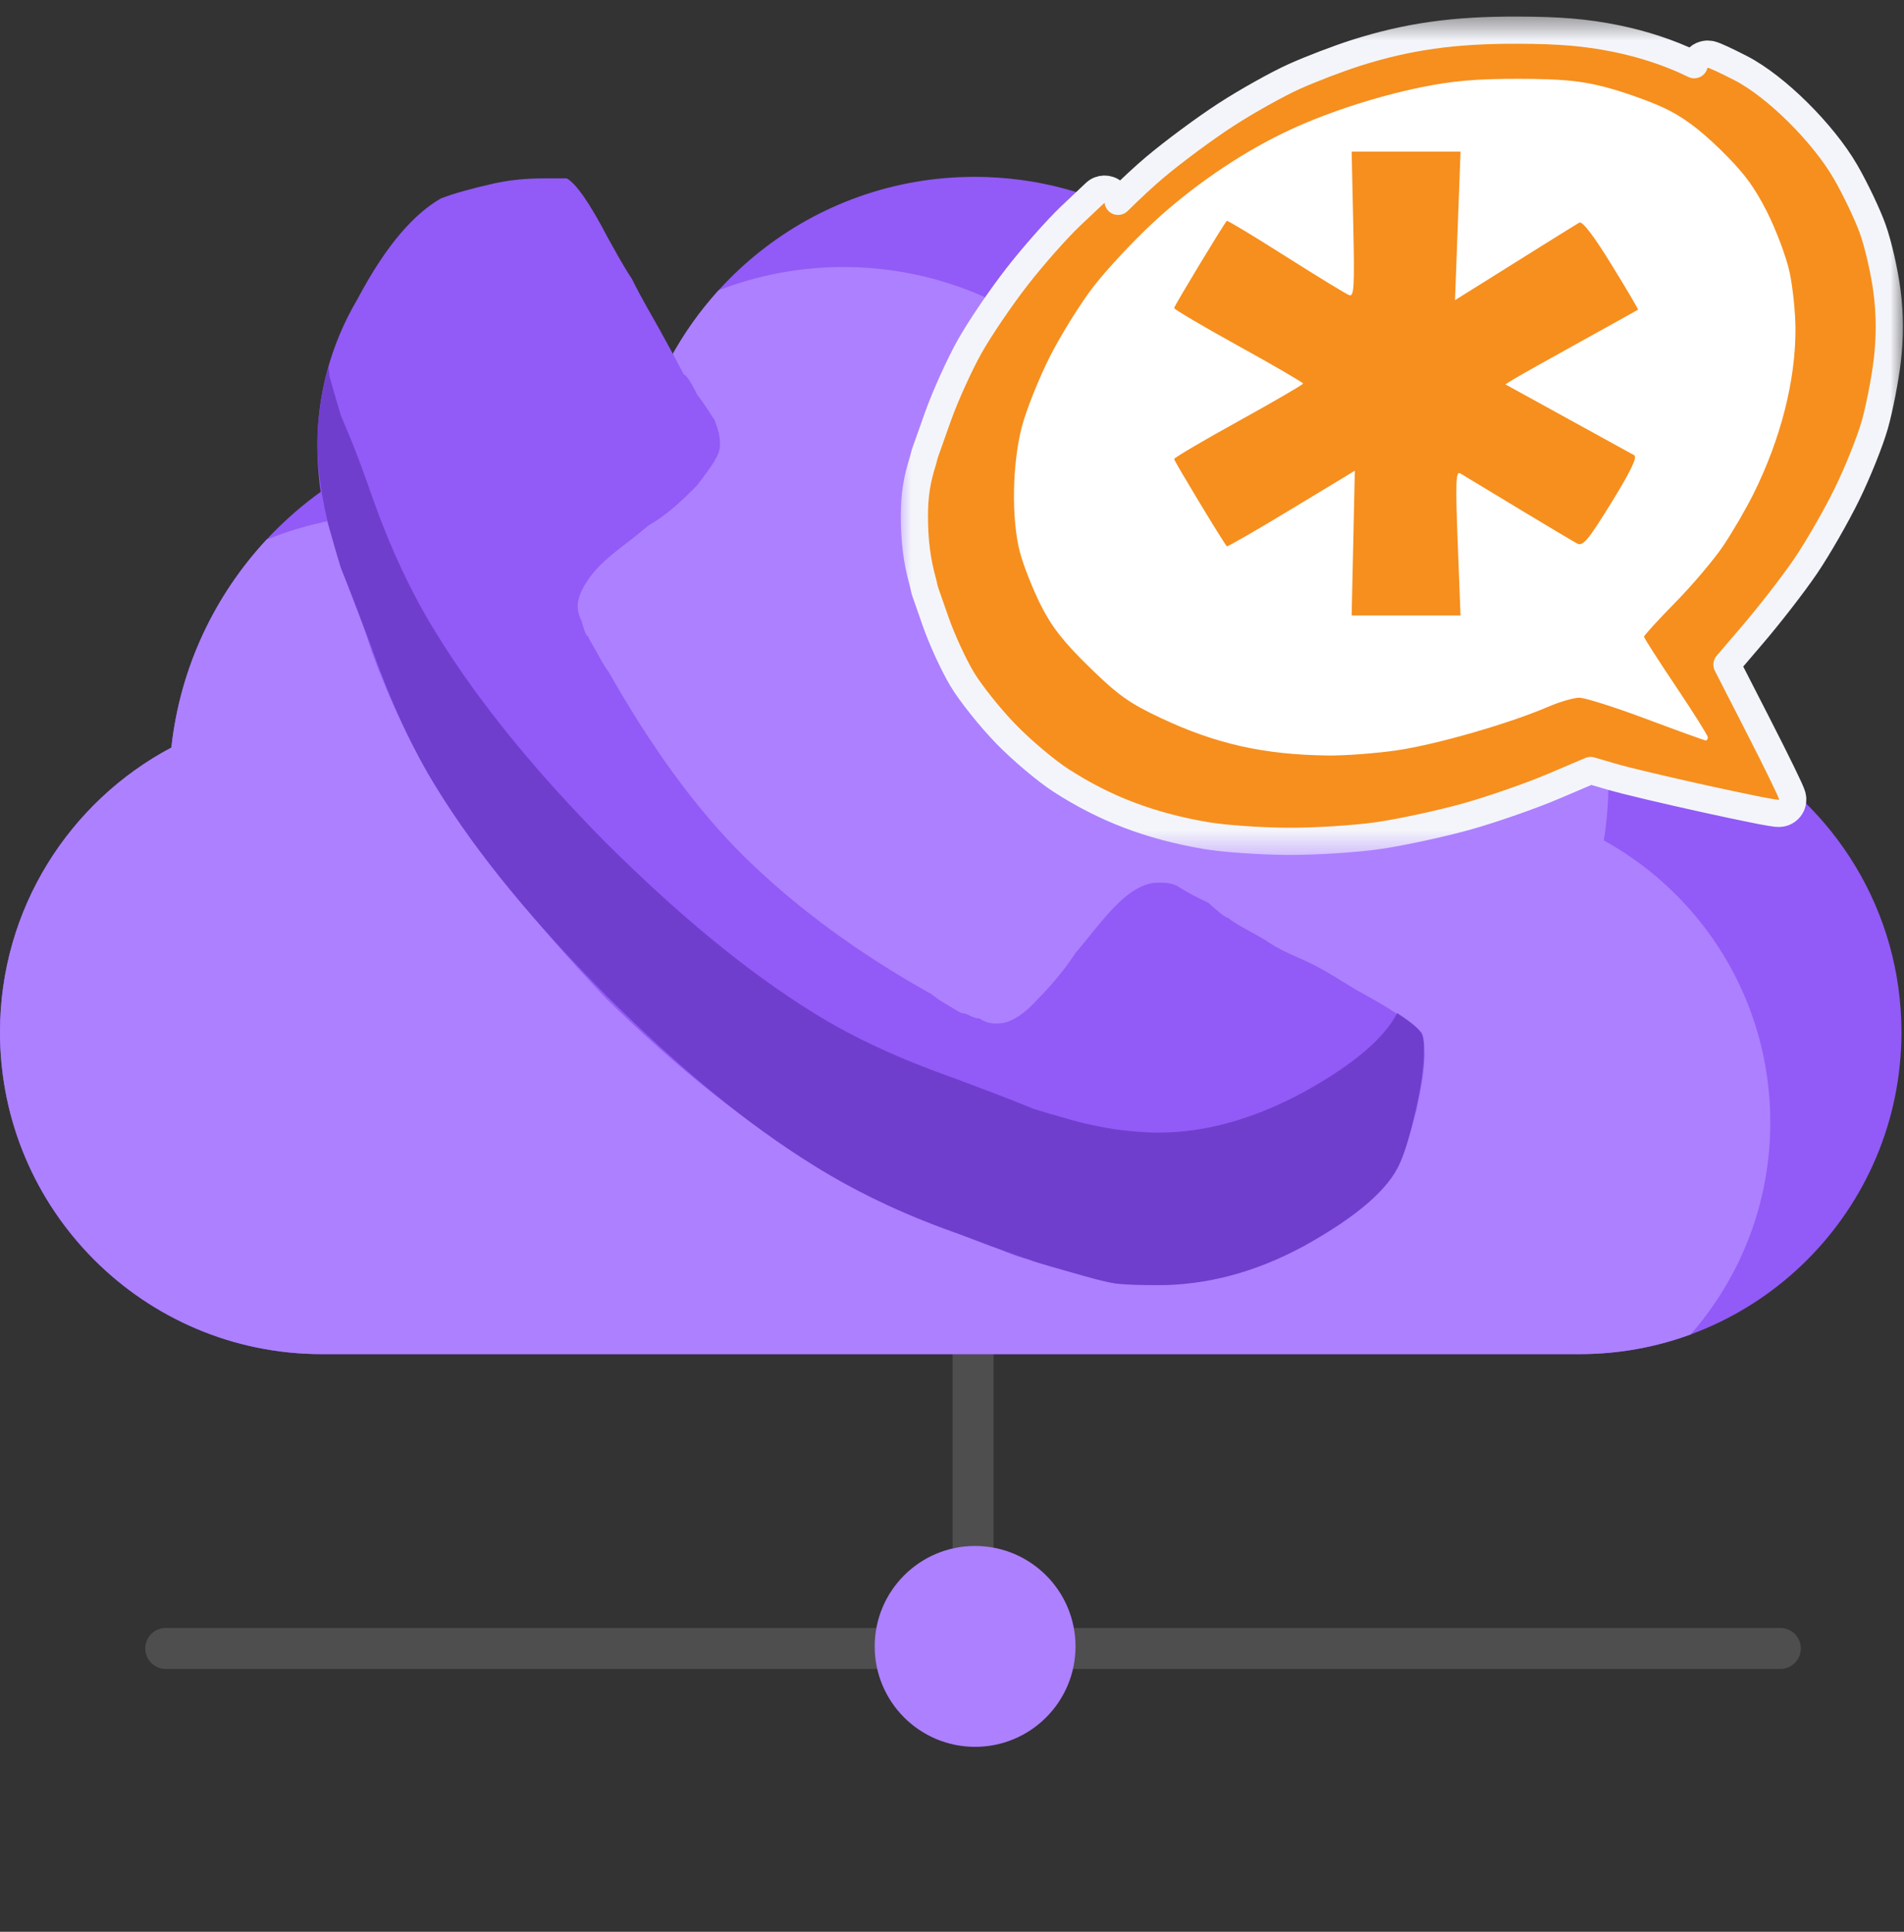 <svg width="70" height="71" viewBox="0 0 70 71" fill="none" xmlns="http://www.w3.org/2000/svg">
<rect x="0" y="0" width="70" height="71" fill="#333333" stroke="none"/>
<g clip-path="url(#clip0_972_1850)">
<path d="M65.454 59.833H6.094C5.678 59.833 5.341 60.171 5.341 60.587C5.341 61.003 5.678 61.34 6.094 61.34H65.454C65.87 61.34 66.207 61.003 66.207 60.587C66.207 60.171 65.87 59.833 65.454 59.833Z" fill="#4E4E4E"/>
<path d="M36.527 34.071C36.527 33.655 36.19 33.317 35.774 33.317C35.358 33.317 35.02 33.655 35.02 34.071V59.833C35.02 60.249 35.358 60.587 35.774 60.587C36.19 60.587 36.527 60.249 36.527 59.833V34.071Z" fill="#4E4E4E"/>
<path fill-rule="evenodd" clip-rule="evenodd" d="M23.497 16.134C24.872 10.6 29.873 6.5 35.832 6.5C40.435 6.5 44.468 8.948 46.698 12.613C47.924 12.243 49.224 12.044 50.57 12.044C57.963 12.044 63.956 18.037 63.956 25.43C63.956 26.16 63.898 26.875 63.786 27.573C67.435 29.588 69.906 33.474 69.906 37.937C69.906 44.472 64.609 49.769 58.075 49.769H11.831C5.297 49.769 0 44.472 0 37.937C0 33.401 2.553 29.462 6.3 27.476C7.031 20.774 12.71 15.559 19.606 15.559C20.959 15.559 22.265 15.76 23.497 16.134Z" fill="#925AF7"/>
<path d="M26.419 10.669C25.031 12.198 24.011 14.066 23.497 16.133C22.497 15.83 21.448 15.641 20.364 15.58C19.599 16.75 19.023 18.053 18.676 19.448C17.445 19.075 16.138 18.874 14.785 18.874C13.023 18.874 11.341 19.214 9.8 19.833C7.892 21.885 6.62 24.538 6.3 27.476C2.553 29.462 0 33.401 0 37.937C0 44.471 5.297 49.769 11.831 49.769H58.075C59.509 49.769 60.883 49.513 62.155 49.046C63.979 46.964 65.085 44.237 65.085 41.252C65.085 36.789 62.614 32.903 58.965 30.888C59.077 30.19 59.136 29.474 59.136 28.744C59.136 21.351 53.142 15.358 45.749 15.358C44.403 15.358 43.103 15.557 41.877 15.927C39.647 12.262 35.615 9.814 31.011 9.814C29.392 9.814 27.843 10.117 26.419 10.669Z" fill="#AD80FF"/>
<path d="M35.849 64.203C37.888 64.203 39.541 62.55 39.541 60.511C39.541 58.473 37.888 56.82 35.849 56.82C33.811 56.82 32.158 58.473 32.158 60.511C32.158 62.55 33.811 64.203 35.849 64.203Z" fill="#AD80FF"/>
<path d="M52.374 38.727C52.374 39.282 52.278 39.837 52.086 40.761C51.892 41.501 51.69 42.24 51.477 42.61C51.072 43.72 49.897 44.644 47.951 45.753C46.139 46.678 44.346 47.233 42.573 47.233L41.043 47.166C40.474 47.1 40.071 46.937 39.503 46.767C38.888 46.582 38.314 46.493 38.006 46.308C37.717 46.308 37.187 46.123 36.416 45.753C35.644 45.384 35.173 45.384 34.999 45.199C33.109 44.644 31.423 43.72 29.94 42.795C27.473 41.316 24.919 39.282 22.278 36.693C19.657 33.92 17.585 31.331 16.063 28.928C15.138 27.448 14.338 25.784 13.663 23.935C13.605 23.75 13.432 23.196 13.143 22.456C12.854 21.716 12.651 21.162 12.536 20.792C12.439 20.607 12.305 20.052 12.131 19.498C11.958 18.943 11.832 18.388 11.755 17.834C11.697 17.279 11.668 16.909 11.668 16.354C11.668 14.505 12.16 12.656 13.143 10.992C14.222 8.958 15.244 7.849 16.207 7.294C16.689 7.109 17.345 6.924 18.173 6.74C19.021 6.555 19.706 6.555 20.226 6.555H20.833C21.18 6.74 21.691 7.479 22.365 8.773C22.577 9.143 22.866 9.698 23.233 10.253C23.599 10.992 23.936 11.547 24.244 12.102C24.553 12.656 24.851 13.211 25.141 13.766C25.198 13.766 25.362 13.951 25.632 14.505C25.921 14.875 26.133 15.245 26.268 15.43C26.403 15.8 26.47 15.985 26.47 16.354C26.47 16.724 26.191 17.094 25.632 17.834C25.092 18.388 24.495 18.943 23.84 19.313C23.204 19.868 22.606 20.237 22.047 20.792C21.508 21.347 21.238 21.901 21.238 22.271C21.238 22.456 21.286 22.641 21.382 22.826C21.479 23.196 21.556 23.381 21.613 23.381C21.691 23.566 21.826 23.75 22.018 24.12C22.23 24.49 22.346 24.675 22.365 24.675C23.83 27.263 25.507 29.667 27.395 31.516C29.284 33.365 31.549 35.029 34.189 36.508C34.228 36.508 34.411 36.693 34.738 36.878C35.066 37.063 35.297 37.248 35.432 37.248C35.567 37.248 35.761 37.433 36.011 37.433C36.281 37.618 36.502 37.618 36.676 37.618C37.022 37.618 37.466 37.433 38.006 36.878C38.545 36.324 39.056 35.769 39.538 35.029C40.019 34.475 40.55 33.735 41.129 33.18C41.705 32.626 42.188 32.441 42.573 32.441C42.843 32.441 43.112 32.441 43.383 32.626C43.673 32.81 44.019 32.995 44.423 33.18C44.828 33.55 45.069 33.735 45.146 33.735C45.629 34.105 46.139 34.29 46.679 34.659C47.238 35.029 47.853 35.214 48.528 35.584C49.203 35.954 49.724 36.324 50.091 36.508C51.439 37.248 52.171 37.803 52.287 37.988C52.345 38.173 52.374 38.358 52.374 38.727Z" fill="#925AF7"/>
<path d="M12.073 13.488C11.804 14.427 11.668 15.392 11.668 16.32C11.668 16.841 11.726 17.321 11.784 17.822C11.861 18.304 11.957 18.88 12.131 19.498C12.304 20.115 12.439 20.575 12.535 20.884C12.651 21.174 12.882 21.73 13.171 22.502C13.46 23.273 13.633 23.715 13.691 23.889C14.365 25.78 15.135 27.487 16.06 28.974C17.582 31.444 19.679 33.957 22.3 36.601C24.941 39.225 27.46 41.316 29.927 42.841C31.412 43.768 33.122 44.592 35.012 45.269C35.186 45.326 35.628 45.498 36.399 45.788C37.17 46.077 37.728 46.251 38.017 46.365C38.325 46.462 38.786 46.596 39.403 46.77C40.021 46.944 40.539 47.098 41.021 47.175C41.522 47.233 42.06 47.233 42.582 47.233C44.355 47.233 46.143 46.772 47.955 45.788C49.902 44.707 51.074 43.69 51.479 42.725C51.692 42.244 51.864 41.591 52.058 40.761C52.25 39.912 52.346 39.2 52.346 38.681C52.346 38.411 52.346 38.18 52.289 38.045C52.221 37.84 51.869 37.559 51.365 37.237C50.897 38.15 49.787 39.108 47.955 40.125C46.143 41.109 44.355 41.628 42.582 41.628C42.06 41.628 41.522 41.571 41.021 41.512C40.539 41.434 40.021 41.34 39.403 41.166C38.786 40.992 38.325 40.857 38.017 40.761C37.728 40.645 37.17 40.415 36.399 40.125C35.628 39.837 35.186 39.663 35.012 39.605C33.122 38.931 31.412 38.163 29.927 37.237C27.46 35.712 24.941 33.62 22.3 30.997C19.679 28.352 17.582 25.78 16.06 23.31C15.135 21.825 14.365 20.175 13.691 18.284C13.633 18.11 13.46 17.611 13.171 16.84C12.882 16.068 12.651 15.569 12.535 15.28C12.439 14.97 12.304 14.51 12.131 13.893C12.089 13.746 12.109 13.628 12.073 13.488Z" fill="#703ECC"/>
<mask id="mask0_972_1850" style="mask-type:luminance" maskUnits="userSpaceOnUse" x="33" y="0" width="37" height="32">
<path d="M70 0.5H33V31.5H70V0.5Z" fill="white"/>
</mask>
<g mask="url(#mask0_972_1850)">
<path d="M41.106 7.4C41.094 7.277 41.035 7.158 40.935 7.072C40.741 6.905 40.452 6.911 40.266 7.087L39.377 7.925C38.864 8.41 37.977 9.416 37.391 10.169C36.802 10.925 36.017 12.078 35.643 12.747C35.27 13.414 34.75 14.562 34.481 15.317L34.01 16.645C34.005 16.658 34.001 16.672 33.997 16.685L33.934 16.924C33.711 17.633 33.616 18.174 33.617 19.005V19.007C33.622 19.896 33.709 20.607 33.93 21.401L33.994 21.675C33.998 21.693 34.003 21.71 34.009 21.728L34.399 22.845C34.399 22.845 34.399 22.845 34.399 22.845C34.623 23.487 35.054 24.43 35.372 24.96C35.696 25.499 36.415 26.392 36.977 26.971C37.541 27.553 38.443 28.318 39.004 28.681C40.622 29.725 42.262 30.351 44.303 30.705C44.973 30.822 46.321 30.915 47.312 30.922C48.311 30.929 49.815 30.836 50.673 30.712C51.528 30.588 52.986 30.272 53.929 30.009C54.873 29.744 56.317 29.241 57.155 28.882C57.155 28.882 57.155 28.882 57.155 28.882L58.476 28.319L59.246 28.544C59.246 28.544 59.246 28.544 59.246 28.544C59.803 28.708 61.309 29.059 62.666 29.359C63.349 29.509 64.003 29.648 64.491 29.746C64.735 29.795 64.941 29.834 65.091 29.859C65.164 29.872 65.232 29.882 65.286 29.888C65.311 29.891 65.345 29.894 65.381 29.894C65.397 29.895 65.43 29.895 65.469 29.889C65.488 29.887 65.522 29.881 65.562 29.868C65.595 29.857 65.675 29.827 65.753 29.754C65.882 29.631 65.901 29.484 65.906 29.445C65.912 29.389 65.907 29.345 65.905 29.325C65.899 29.282 65.89 29.249 65.886 29.235C65.876 29.202 65.865 29.171 65.856 29.149C65.837 29.101 65.81 29.04 65.78 28.972C65.717 28.834 65.626 28.642 65.513 28.41C65.287 27.947 64.971 27.315 64.618 26.627L63.492 24.428L64.409 23.355C65.045 22.615 65.931 21.473 66.383 20.809C66.836 20.142 67.515 18.958 67.904 18.163C68.292 17.37 68.749 16.236 68.924 15.621C69.095 15.017 69.301 13.966 69.384 13.264C69.488 12.373 69.486 11.575 69.374 10.697C69.285 10.002 69.056 8.99 68.855 8.427C68.656 7.868 68.205 6.929 67.852 6.318C67.432 5.592 66.788 4.807 66.101 4.126C65.416 3.448 64.656 2.842 63.989 2.5C63.742 2.373 63.505 2.257 63.321 2.171C63.229 2.128 63.146 2.091 63.079 2.064C63.046 2.05 63.011 2.037 62.978 2.026C62.962 2.02 62.94 2.013 62.916 2.007C62.899 2.003 62.847 1.99 62.782 1.99C62.71 1.99 62.445 2.013 62.32 2.286C62.306 2.317 62.295 2.348 62.288 2.378C62.26 2.364 62.232 2.351 62.204 2.337C61.369 1.935 60.4 1.618 59.429 1.42C58.325 1.195 57.371 1.114 55.811 1.108C53.469 1.1 51.765 1.337 49.853 1.944C49.211 2.148 48.195 2.536 47.582 2.812C46.957 3.093 45.83 3.724 45.059 4.224C44.287 4.725 43.121 5.59 42.455 6.152C42.069 6.477 41.571 6.941 41.106 7.4ZM55.737 3.654C57.294 3.657 57.924 3.723 58.741 3.935C59.332 4.088 60.24 4.408 60.74 4.639C61.354 4.922 61.91 5.322 62.657 6.049C63.461 6.831 63.815 7.308 64.248 8.165C64.565 8.793 64.913 9.726 65.018 10.211C65.125 10.711 65.216 11.597 65.218 12.154C65.222 13.915 64.715 15.926 63.761 17.847C63.504 18.365 63.021 19.195 62.695 19.676C62.38 20.141 61.622 21.033 61.02 21.644C60.71 21.959 60.427 22.257 60.22 22.484C60.117 22.596 60.03 22.695 59.967 22.771C59.936 22.808 59.905 22.846 59.88 22.881C59.868 22.897 59.851 22.922 59.835 22.951C59.827 22.965 59.813 22.989 59.801 23.02C59.793 23.041 59.763 23.114 59.763 23.213C59.763 23.305 59.789 23.375 59.792 23.383C59.8 23.407 59.809 23.427 59.814 23.439C59.825 23.463 59.838 23.486 59.848 23.504C59.868 23.542 59.895 23.588 59.926 23.639C59.988 23.741 60.075 23.879 60.18 24.043C60.391 24.371 60.68 24.81 60.997 25.282C61.186 25.563 61.364 25.832 61.52 26.073C61.222 25.964 60.884 25.838 60.528 25.705C59.957 25.491 59.394 25.297 58.947 25.154C58.723 25.083 58.524 25.024 58.365 24.982C58.285 24.961 58.212 24.944 58.147 24.931C58.092 24.919 58.011 24.905 57.933 24.905C57.753 24.905 57.514 24.963 57.309 25.023C57.084 25.088 56.831 25.178 56.6 25.278C55.236 25.863 52.663 26.601 51.302 26.801C50.56 26.91 49.449 26.992 48.849 26.984C46.634 26.952 44.989 26.583 43.092 25.695C42.526 25.43 42.168 25.238 41.829 24.997C41.486 24.754 41.147 24.451 40.63 23.947C39.711 23.051 39.333 22.56 38.969 21.829C38.691 21.273 38.373 20.459 38.264 20.043C37.98 18.956 38.004 17.077 38.332 15.806C38.477 15.245 38.916 14.14 39.304 13.375C39.69 12.613 40.382 11.504 40.829 10.927C41.277 10.348 42.224 9.334 42.919 8.691C44.264 7.446 45.896 6.325 47.48 5.556C48.849 4.891 50.684 4.283 52.363 3.941C53.421 3.725 54.249 3.652 55.737 3.654Z" fill="#F68F1E"/>
<path d="M34.399 22.845L34.009 21.728C34.003 21.71 33.998 21.693 33.994 21.675L33.93 21.401C33.709 20.607 33.622 19.896 33.617 19.007V19.005C33.616 18.174 33.711 17.633 33.934 16.924L33.997 16.685C34.001 16.672 34.005 16.658 34.01 16.645L34.481 15.317C34.75 14.562 35.27 13.414 35.643 12.747C36.017 12.078 36.802 10.925 37.391 10.169C37.977 9.416 38.864 8.41 39.377 7.925L40.266 7.087C40.452 6.911 40.741 6.905 40.935 7.072C41.035 7.158 41.094 7.277 41.106 7.4C41.571 6.941 42.069 6.477 42.455 6.152C43.121 5.59 44.287 4.725 45.059 4.224C45.83 3.724 46.957 3.093 47.582 2.812C48.195 2.536 49.211 2.148 49.853 1.944C51.765 1.337 53.469 1.1 55.811 1.108C57.371 1.114 58.325 1.195 59.429 1.42C60.4 1.618 61.369 1.935 62.204 2.337C62.232 2.351 62.26 2.364 62.288 2.378C62.295 2.348 62.306 2.317 62.32 2.286C62.445 2.013 62.71 1.99 62.782 1.99C62.847 1.99 62.899 2.003 62.916 2.007C62.94 2.013 62.962 2.02 62.978 2.026C63.011 2.037 63.046 2.05 63.079 2.064C63.146 2.091 63.229 2.128 63.321 2.171C63.505 2.257 63.742 2.373 63.989 2.5C64.656 2.842 65.416 3.448 66.101 4.126C66.788 4.807 67.432 5.592 67.852 6.318C68.205 6.929 68.656 7.868 68.855 8.427C69.056 8.99 69.285 10.002 69.374 10.697C69.486 11.575 69.488 12.373 69.384 13.264C69.301 13.966 69.095 15.017 68.924 15.621C68.749 16.236 68.292 17.37 67.904 18.163C67.515 18.958 66.836 20.142 66.383 20.809C65.931 21.473 65.045 22.615 64.409 23.355L63.492 24.428L64.618 26.627C64.971 27.315 65.287 27.947 65.513 28.41C65.626 28.642 65.717 28.834 65.78 28.972C65.81 29.04 65.837 29.101 65.856 29.149C65.865 29.171 65.876 29.202 65.886 29.235C65.89 29.249 65.899 29.282 65.905 29.325C65.907 29.345 65.912 29.389 65.906 29.445C65.901 29.484 65.882 29.631 65.753 29.754C65.675 29.827 65.595 29.857 65.562 29.868C65.522 29.881 65.488 29.887 65.469 29.889C65.43 29.895 65.397 29.895 65.381 29.894C65.345 29.894 65.311 29.891 65.286 29.888C65.232 29.882 65.164 29.872 65.091 29.859C64.941 29.834 64.735 29.795 64.491 29.746C64.003 29.648 63.349 29.509 62.666 29.359C61.309 29.059 59.803 28.708 59.246 28.544M34.399 22.845C34.399 22.845 34.399 22.845 34.399 22.845ZM34.399 22.845C34.623 23.487 35.054 24.43 35.372 24.96C35.696 25.499 36.415 26.392 36.977 26.971C37.541 27.553 38.443 28.318 39.004 28.681C40.622 29.725 42.262 30.351 44.303 30.705C44.973 30.822 46.321 30.915 47.312 30.922C48.311 30.929 49.815 30.836 50.673 30.712C51.528 30.588 52.986 30.272 53.929 30.009C54.873 29.744 56.317 29.241 57.155 28.882M57.155 28.882C57.155 28.882 57.155 28.882 57.155 28.882ZM57.155 28.882L58.476 28.319L59.246 28.544M59.246 28.544C59.246 28.544 59.246 28.544 59.246 28.544ZM55.737 3.654C57.294 3.657 57.924 3.723 58.741 3.935C59.332 4.088 60.24 4.408 60.74 4.639C61.354 4.922 61.91 5.322 62.657 6.049C63.461 6.831 63.815 7.308 64.248 8.165C64.565 8.793 64.913 9.726 65.018 10.211C65.125 10.711 65.216 11.597 65.218 12.154C65.222 13.915 64.715 15.926 63.761 17.847C63.504 18.365 63.021 19.195 62.695 19.676C62.38 20.141 61.622 21.033 61.02 21.644C60.71 21.959 60.427 22.257 60.22 22.484C60.117 22.596 60.03 22.695 59.967 22.771C59.936 22.808 59.905 22.846 59.88 22.881C59.868 22.897 59.851 22.922 59.835 22.951C59.827 22.965 59.813 22.989 59.801 23.02C59.793 23.041 59.763 23.114 59.763 23.213C59.763 23.305 59.789 23.375 59.792 23.383C59.8 23.407 59.809 23.427 59.814 23.439C59.825 23.463 59.838 23.486 59.848 23.504C59.868 23.542 59.895 23.588 59.926 23.639C59.988 23.741 60.075 23.879 60.18 24.043C60.391 24.371 60.68 24.81 60.997 25.282C61.186 25.563 61.364 25.832 61.52 26.073C61.222 25.964 60.884 25.838 60.528 25.705C59.957 25.491 59.394 25.297 58.947 25.154C58.723 25.083 58.524 25.024 58.365 24.982C58.285 24.961 58.212 24.944 58.147 24.931C58.092 24.919 58.011 24.905 57.933 24.905C57.753 24.905 57.514 24.963 57.309 25.023C57.084 25.088 56.831 25.178 56.6 25.278C55.236 25.863 52.663 26.601 51.302 26.801C50.56 26.91 49.449 26.992 48.849 26.984C46.634 26.952 44.989 26.583 43.092 25.695C42.526 25.43 42.168 25.238 41.829 24.997C41.486 24.754 41.147 24.451 40.63 23.947C39.711 23.051 39.333 22.56 38.969 21.829C38.691 21.273 38.373 20.459 38.264 20.043C37.98 18.956 38.004 17.077 38.332 15.806C38.477 15.245 38.916 14.14 39.304 13.375C39.69 12.613 40.382 11.504 40.829 10.927C41.277 10.348 42.224 9.334 42.919 8.691C44.264 7.446 45.896 6.325 47.48 5.556C48.849 4.891 50.684 4.283 52.363 3.941C53.421 3.725 54.249 3.652 55.737 3.654Z" stroke="#F4F5FA" stroke-linejoin="round"/>
<path fill-rule="evenodd" clip-rule="evenodd" d="M55.824 2.897C57.43 2.9 58.123 2.968 59.017 3.201C59.646 3.364 60.603 3.701 61.143 3.951C61.84 4.273 62.453 4.722 63.242 5.491C64.097 6.324 64.495 6.857 64.965 7.789C65.301 8.457 65.676 9.453 65.794 10.003C65.912 10.553 66.008 11.494 66.01 12.096C66.014 13.989 65.472 16.122 64.47 18.144C64.197 18.694 63.692 19.562 63.347 20.072C63.002 20.583 62.205 21.52 61.579 22.157C60.952 22.794 60.442 23.356 60.442 23.402C60.442 23.448 60.97 24.271 61.615 25.232C62.261 26.193 62.788 27.033 62.788 27.098C62.788 27.162 62.754 27.214 62.71 27.214C62.667 27.214 61.686 26.86 60.534 26.428C59.382 25.996 58.27 25.643 58.064 25.643C57.859 25.643 57.338 25.796 56.905 25.982C55.474 26.597 52.806 27.364 51.37 27.575C50.592 27.69 49.431 27.776 48.786 27.767C46.457 27.734 44.706 27.342 42.701 26.401C41.526 25.851 41.111 25.556 40.048 24.518C39.087 23.579 38.658 23.032 38.252 22.215C37.958 21.626 37.618 20.759 37.496 20.291C37.181 19.084 37.211 17.075 37.564 15.703C37.724 15.081 38.189 13.917 38.595 13.114C39.002 12.311 39.725 11.148 40.204 10.53C40.682 9.911 41.669 8.854 42.394 8.182C43.802 6.877 45.509 5.701 47.173 4.892C48.613 4.192 50.527 3.558 52.277 3.201C53.4 2.972 54.281 2.895 55.824 2.897Z" fill="white"/>
<path d="M49.752 19.961L49.81 17.301L47.479 18.711C46.196 19.487 45.128 20.102 45.105 20.078C44.985 19.955 43.168 16.948 43.167 16.873C43.167 16.824 44.234 16.195 45.537 15.476C46.84 14.756 47.907 14.136 47.907 14.097C47.907 14.059 46.84 13.438 45.537 12.719C44.234 11.999 43.167 11.37 43.167 11.322C43.168 11.247 44.985 8.24 45.104 8.117C45.126 8.094 46.1 8.682 47.268 9.423C48.437 10.164 49.487 10.806 49.602 10.848C49.782 10.916 49.803 10.553 49.752 8.25L49.693 5.574H51.695H53.697L53.595 8.303L53.493 11.032L54.471 10.42C55.01 10.084 55.999 9.465 56.671 9.044C57.343 8.624 57.969 8.236 58.062 8.182C58.174 8.118 58.584 8.653 59.243 9.721C59.798 10.622 60.239 11.37 60.222 11.382C60.205 11.395 59.253 11.923 58.108 12.557C56.962 13.19 55.871 13.803 55.684 13.917L55.343 14.126L57.623 15.38C58.877 16.069 59.983 16.677 60.08 16.731C60.204 16.8 59.957 17.314 59.246 18.468C58.39 19.855 58.197 20.087 57.987 19.977C57.85 19.906 56.868 19.321 55.804 18.678C54.74 18.034 53.784 17.456 53.68 17.395C53.524 17.302 53.508 17.756 53.593 19.951L53.696 22.62H51.694H49.693L49.752 19.961Z" fill="#F68F1E"/>
</g>
</g>
<defs>
<clipPath id="clip0_972_1850">
<rect width="70" height="70" fill="white" transform="translate(0 0.5)"/>
</clipPath>
</defs>
</svg>
